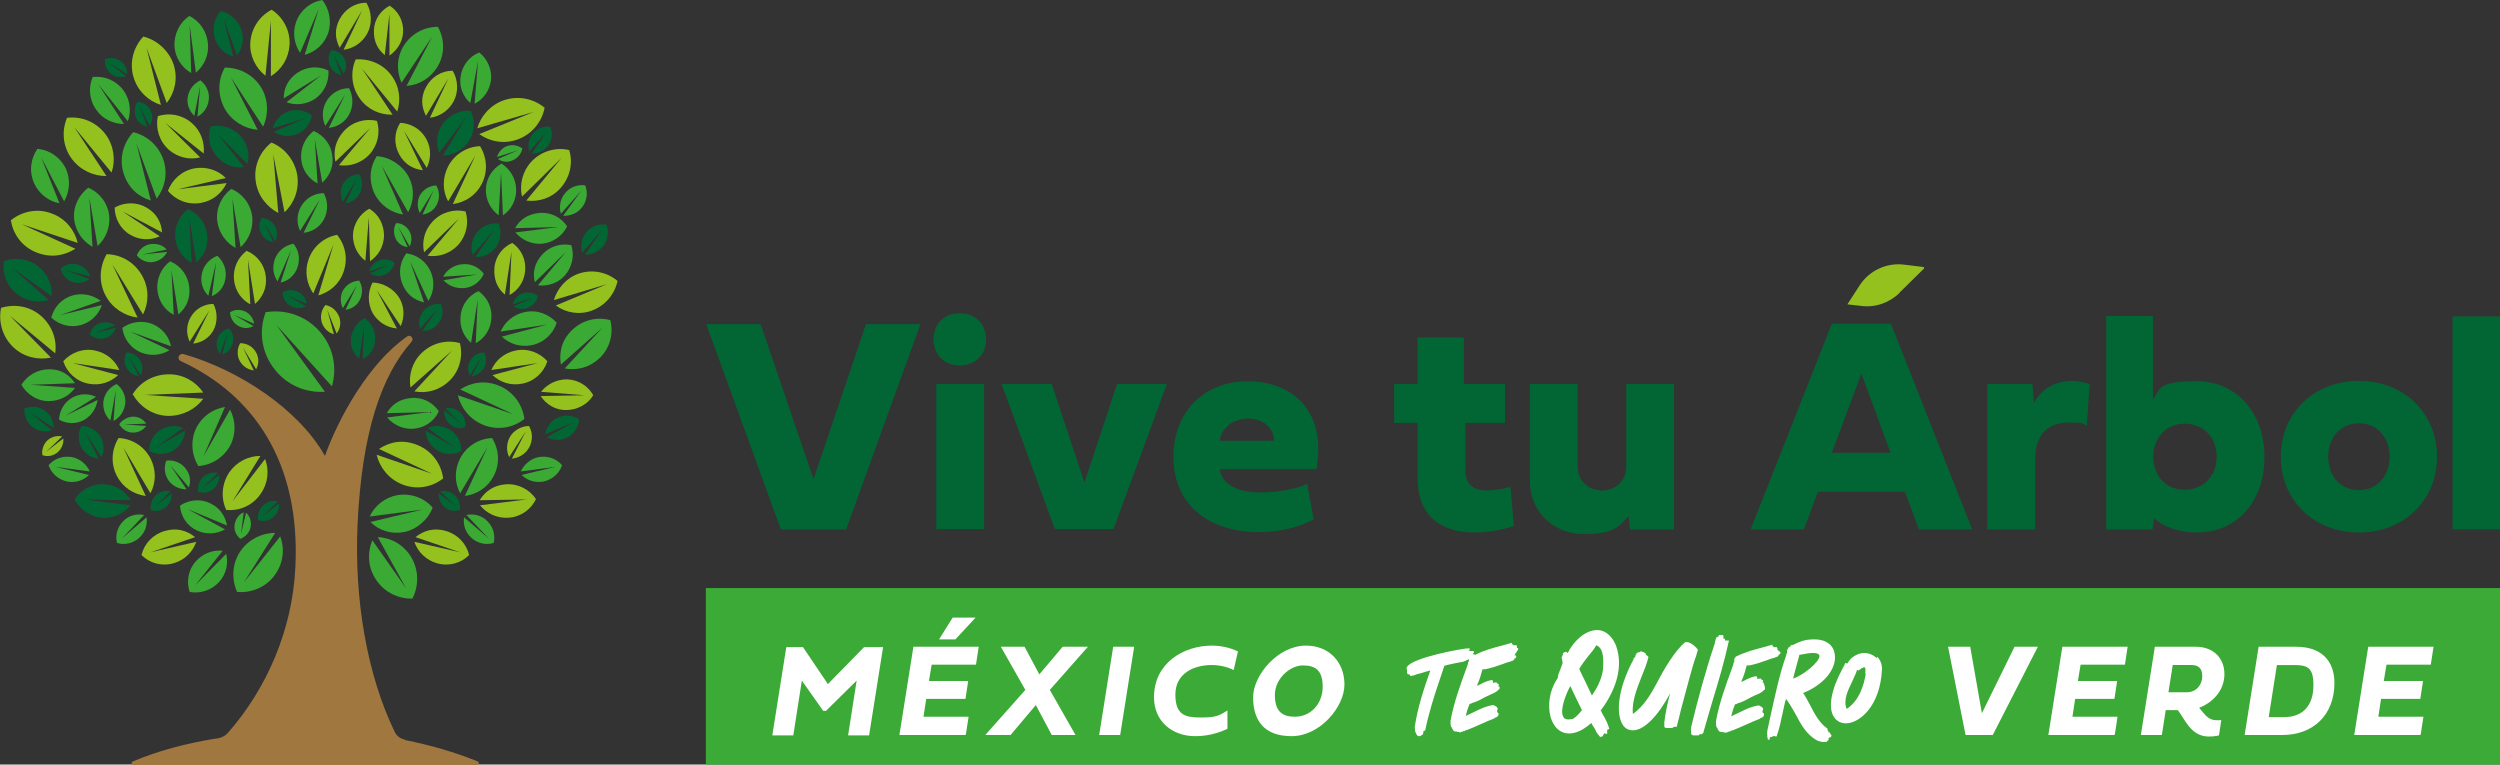 <?xml version="1.0" encoding="UTF-8"?>
<svg id="Capa_1" xmlns="http://www.w3.org/2000/svg" version="1.1" viewBox="0 0 643.2 196.7">
  <rect x="0" y="0" width="643.2" height="196.7" fill="#333333" stroke="none"/>
  <!-- Generator: Adobe Illustrator 29.0.1, SVG Export Plug-In . SVG Version: 2.1.0 Build 192)  -->
  <defs>
    <style>
      .st0 {
        fill: #3caa36;
      }

      .st1 {
        fill: #fff;
      }

      .st2 {
        fill: #a0773f;
      }

      .st3 {
        fill: #95c11f;
      }

      .st4 {
        fill: #026634;
      }

      .st5 {
        fill: #3aaa35;
      }
    </style>
  </defs>
  <g>
    <path class="st5" d="M150.6,47.7c-1.9-.3-4,.4-5.3,2.1-1.2,1.5-1.5,3.4-1,5.2l5.3-6-4.7,6.5c1.8.1,3.6-.6,4.8-2.1,1.3-1.6,1.6-3.8.9-5.6Z"/>
    <path class="st4" d="M56.8,2.9c-1.7,1.8-2.3,4.4-1.5,7,.7,2.3,2.5,4,4.7,4.6l-2.5-9.7,3.5,9.4c1.4-1.8,1.9-4.2,1.1-6.5-.8-2.5-2.9-4.3-5.2-4.8Z"/>
    <path class="st5" d="M48.7,4.1c-2.5,1.7-4,4.7-3.8,7.9.2,2.9,1.9,5.4,4.3,6.8l-.4-12.3,1.6,12.2c2.1-1.8,3.4-4.5,3.1-7.5-.3-3.2-2.2-5.9-5-7.2Z"/>
    <path class="st5" d="M123.3,13.5c-2.5,1-4.4,3.3-4.8,6.2-.4,2.6.6,5.1,2.5,6.8l2-10.9-.9,11.1c2.2-1.1,3.8-3.3,4.2-5.9s-.8-5.6-3-7.3Z"/>
    <path class="st5" d="M129,42.1c-2.4,1.4-4,3.9-4,6.8,0,2.7,1.3,5,3.3,6.5l.6-11.1.5,11.1c2.1-1.4,3.4-3.8,3.4-6.5,0-2.9-1.6-5.5-3.9-6.9Z"/>
    <path class="st5" d="M145.9,58.2c-1.6-2.3-4.2-3.7-7.2-3.4s-4.9,1.7-6.2,3.9l11.2-.3-11.1,1.4c1.6,1.9,4.1,3.1,6.8,2.9s5.4-2,6.5-4.5Z"/>
    <path class="st5" d="M112.9,105.8c-1.6-2.3-4.2-3.7-7.2-3.4s-4.9,1.7-6.2,3.9l11.2-.3-11.1,1.4c1.6,1.9,4.1,3.1,6.8,2.9,2.9-.2,5.4-2,6.5-4.5Z"/>
    <path class="st5" d="M147.1,63.1c-2.7-.6-5.6.2-7.6,2.4s-2.5,4.6-1.9,7.1l8-7.8-7.2,8.6c2.5.3,5.1-.5,6.9-2.5s2.6-5.1,1.7-7.7Z"/>
    <path class="st3" d="M131.8,62.5c-2.5,1.1-4.4,3.5-4.6,6.5s.8,5.2,2.7,6.8l1.7-11.1-.5,11.2c2.2-1.2,3.8-3.5,4-6.2.3-2.9-1-5.6-3.3-7.2Z"/>
    <path class="st5" d="M123.1,74.9c-2.5,1.1-4.4,3.5-4.6,6.5-.3,2.7.8,5.2,2.7,6.8l1.7-11.1-.5,11.2c2.2-1.2,3.8-3.5,4-6.2.3-2.9-1-5.6-3.3-7.2Z"/>
    <path class="st5" d="M104.6,65.1c-1.7,2.2-2.2,5.1-1.1,7.9s3.1,4.2,5.6,4.8l-3.6-10.6,4.7,10.2c1.4-2.1,1.7-4.8.7-7.3-1.1-2.7-3.5-4.5-6.2-4.9Z"/>
    <path class="st3" d="M95.9,72.6c-1.3,2.4-1.4,5.4,0,8,1.4,2.3,3.7,3.7,6.2,3.9l-5.2-9.9,6.2,9.3c1-2.3,1-5-.4-7.3s-4.2-3.9-6.9-3.9Z"/>
    <path class="st5" d="M31.5,84.4c.3,2.7,2.1,5.2,4.8,6.3,2.5,1,5.2.7,7.3-.6l-10.1-4.8,10.5,3.8c-.5-2.5-2.2-4.6-4.7-5.7-2.7-1.1-5.7-.6-7.9,1Z"/>
    <path class="st3" d="M100.4,1.4c-2.4,1.2-4.1,3.5-4.2,6.4s1,4.9,2.8,6.4l1.2-10.7v10.8c1.9-1.3,3.4-3.5,3.5-6,.2-2.8-1.2-5.4-3.4-6.8Z"/>
    <path class="st5" d="M89.7,22.7c-2.3,0-4.6,1.3-5.8,3.5-1.1,2-1.1,4.3-.2,6.2l5.1-8.1-4.2,8.6c2.1-.2,4.1-1.4,5.2-3.4,1.2-2.2,1.1-4.8,0-6.8Z"/>
    <path class="st5" d="M83.2,49.7c-2.3,0-4.6,1.3-5.8,3.5-1.1,2-1.1,4.3-.2,6.2l5.1-8.1-4.2,8.6c2.1-.2,4.1-1.4,5.2-3.4,1.2-2.2,1.1-4.8,0-6.8Z"/>
    <path class="st3" d="M54.8,78.2c-2.3,0-4.6,1.3-5.8,3.5-1.1,2-1.1,4.3-.2,6.2l5.1-8.1-4.2,8.6c2.1-.2,4.1-1.4,5.2-3.4s1.1-4.8,0-6.8Z"/>
    <path class="st3" d="M69.9,2.5c-3.1,1.6-5.3,4.8-5.5,8.5-.2,3.4,1.4,6.5,3.9,8.5l1.4-14.2v14.3c2.8-1.7,4.6-4.7,4.8-8.1.2-3.7-1.7-7.1-4.6-9Z"/>
    <path class="st5" d="M112.7,6.9c-3.5,0-6.9,1.7-8.9,5-1.8,3-1.8,6.4-.5,9.4l7.9-11.9-6.6,12.7c3.2-.2,6.2-2,8-5,1.9-3.2,1.8-7.1.1-10.1Z"/>
    <path class="st3" d="M91.5,15.3c-1.4,3.2-1.1,7.1,1.1,10.1,2,2.8,5.2,4.2,8.4,4.1l-7.9-11.9,9.1,11.1c1-3,.6-6.5-1.5-9.3-2.2-3-5.8-4.4-9.3-4.1Z"/>
    <path class="st5" d="M157.1,82.4c-3.4-1-7.2-.1-9.9,2.5s-3.4,5.7-2.9,8.9l10.7-9.5-9.7,10.5c3.2.6,6.5-.3,9-2.7,2.7-2.6,3.6-6.4,2.7-9.8Z"/>
    <path class="st3" d="M118.4,88.3c-3.4-1-7.2-.1-9.9,2.5-2.5,2.4-3.4,5.7-2.9,8.9l10.7-9.5-9.7,10.5c3.2.6,6.5-.3,9-2.7,2.7-2.6,3.6-6.4,2.7-9.8Z"/>
    <path class="st3" d="M158.9,72.3c-2.7-2.3-6.5-3.1-10-1.9-3.2,1.1-5.5,3.8-6.4,6.8l13.7-4.1-13.2,5.5c2.6,1.9,6.1,2.5,9.3,1.3,3.5-1.3,5.9-4.3,6.6-7.7Z"/>
    <path class="st3" d="M146.4,38.6c-3.4-.8-7.2.3-9.7,3-2.3,2.5-3.1,5.9-2.4,9l10.2-10-9.1,11c3.2.4,6.5-.6,8.8-3.2,2.5-2.8,3.3-6.6,2.2-9.9Z"/>
    <path class="st3" d="M123.6,37.6c-3.4.1-6.6,2-8.3,5.2-1.5,2.9-1.5,6.3,0,9l7-11.8-5.8,12.5c3.1-.4,5.9-2.2,7.4-5.1,1.7-3.2,1.4-6.9-.4-9.8Z"/>
    <path class="st5" d="M126.7,112.7c-3.4.1-6.6,2-8.3,5.2-1.5,2.9-1.5,6.3,0,9l7-11.8-5.8,12.5c3.1-.4,5.9-2.2,7.4-5.1,1.7-3.2,1.4-6.9-.4-9.8Z"/>
    <path class="st5" d="M97,40.1c-1.9,2.8-2.2,6.5-.6,9.8,1.5,3,4.3,4.8,7.3,5.3l-5.5-12.6,6.8,12c1.5-2.7,1.7-6.1.2-9s-4.8-5.2-8.1-5.4Z"/>
    <path class="st3" d="M140.2,27.8c-2.8-2.4-6.8-3.3-10.6-2-3.4,1.2-5.9,4-6.8,7.2l14.5-4.2-14,5.7c2.8,2,6.4,2.6,9.8,1.4,3.7-1.3,6.3-4.5,7-8.1Z"/>
    <path class="st5" d="M134.9,107.7c-.5-3.7-2.9-7-6.6-8.5-3.4-1.4-7-.9-9.9,1l13.7,6.4-14.3-4.9c.8,3.3,3.1,6.2,6.5,7.6,3.7,1.5,7.7.8,10.6-1.5Z"/>
    <path class="st5" d="M106.1,154c1.7-3.3,1.7-7.4-.4-10.8-1.9-3.1-5.2-4.9-8.5-5l7.3,13.2-8.7-12.4c-1.3,3.1-1.2,6.8.8,9.9,2.1,3.4,5.8,5.2,9.5,5.1Z"/>
    <path class="st5" d="M61,152.3c3.7.3,7.5-1.2,9.8-4.5,2.1-3,2.5-6.6,1.3-9.8l-9.4,11.9,8.1-12.8c-3.4,0-6.7,1.6-8.8,4.5-2.3,3.2-2.5,7.3-1,10.7Z"/>
    <path class="st3" d="M114,123c-.5-3.7-2.9-7-6.6-8.5s-7-.9-9.9,1l13.7,6.4-14.3-4.9c.8,3.3,3.1,6.2,6.5,7.6,3.7,1.5,7.7.8,10.6-1.5Z"/>
    <path class="st5" d="M51,119.9c3.4-.2,6.6-2.2,8.3-5.4,1.5-3,1.3-6.4-.1-9.1l-6.9,12.1,5.6-12.8c-3.1.5-5.9,2.4-7.4,5.4s-1.3,7,.6,9.9Z"/>
    <path class="st3" d="M69.8,36.7c-2.9,2.3-4.6,6-4,10,.5,3.6,2.8,6.5,5.8,8.1l-1.3-15.1,2.9,14.9c2.5-2.3,3.8-5.8,3.3-9.4-.6-3.9-3.2-7.1-6.6-8.5Z"/>
    <path class="st3" d="M27.5,65.3c-1.9,3.2-2.2,7.3-.3,10.8,1.7,3.2,4.9,5.2,8.2,5.6l-6.5-13.7,7.9,12.9c1.5-3,1.6-6.7-.2-9.9-1.9-3.5-5.4-5.5-9.1-5.6Z"/>
    <path class="st3" d="M34.2,101.5c1.8,3.2,5.3,5.5,9.2,5.5,3.6,0,6.9-1.7,8.9-4.4l-15.1-1,15.1-.6c-1.9-2.8-5.1-4.7-8.8-4.7-4,0-7.5,2-9.4,5.2Z"/>
    <path class="st3" d="M36.8,9.5c-2.5,2.7-3.6,6.7-2.4,10.5,1.1,3.5,3.8,6,7,7l-3.7-14.7,5.2,14.2c2.1-2.7,2.9-6.3,1.8-9.8s-4.3-6.5-7.9-7.3Z"/>
    <path class="st5" d="M34.2,34.1c-2.5,2.7-3.6,6.7-2.4,10.5s3.8,6,7,7l-3.7-14.7,5.2,14.2c2.1-2.7,2.9-6.3,1.8-9.8-1.2-3.8-4.3-6.5-7.9-7.3Z"/>
    <path class="st3" d="M.3,79.1c-.8,3.6.3,7.6,3.2,10.3,2.7,2.5,6.3,3.3,9.6,2.6l-10.6-10.8,11.7,9.7c.5-3.4-.7-6.9-3.4-9.4-2.9-2.7-6.9-3.4-10.5-2.3Z"/>
    <path class="st3" d="M2.8,56.6c.5,3.7,3,7,6.7,8.4s7,.8,9.9-1l-13.8-6.3,14.4,4.8c-.8-3.3-3.1-6.2-6.5-7.5-3.7-1.5-7.7-.7-10.6,1.6Z"/>
    <path class="st5" d="M57.9,17.3c-1.9,3.2-2,7.3,0,10.8,1.8,3.1,5,5,8.4,5.3l-6.9-13.5,8.3,12.7c1.4-3.1,1.4-6.8-.4-9.9-2-3.4-5.6-5.3-9.3-5.3Z"/>
    <path class="st3" d="M17.3,30.2c-1.5,3.4-1.2,7.5,1.2,10.7,2.2,2.9,5.5,4.4,8.9,4.4l-8.3-12.6,9.6,11.7c1.1-3.2.6-6.9-1.5-9.8-2.4-3.2-6.1-4.7-9.8-4.3Z"/>
    <path class="st5" d="M82.9,0c-3,.5-5.6,2.6-6.7,5.6-1,2.8-.5,5.7,1,8l4.8-11.3-3.6,11.8c2.7-.7,5-2.7,6-5.5s.4-6.3-1.5-8.6Z"/>
    <path class="st3" d="M94.2.7c-2.8,0-5.4,1.6-6.8,4.2s-1.2,5.1,0,7.4l5.8-9.7-4.8,10.2c2.5-.3,4.8-1.8,6.1-4.2s1.2-5.6-.3-8Z"/>
    <path class="st5" d="M84.4,18.1c-2.5-1.2-5.6-1-8,.7s-3.4,4-3.4,6.5l9.6-5.9-8.9,6.9c2.4.9,5.1.6,7.4-.9,2.4-1.7,3.6-4.5,3.4-7.2Z"/>
    <path class="st5" d="M23.9,19.7c-1.2,2.7-1,6,.9,8.6,1.7,2.4,4.4,3.6,7.1,3.6l-6.6-10.2,7.6,9.5c.9-2.6.6-5.5-1.1-7.9-1.9-2.6-4.9-3.8-7.8-3.5Z"/>
    <path class="st3" d="M95,53.7c-2.4,1.3-4.1,3.9-4.2,6.8,0,2.7,1.2,5.1,3.2,6.6l.9-11.2.3,11.3c2.1-1.4,3.5-3.7,3.6-6.5,0-3-1.4-5.6-3.8-7Z"/>
    <path class="st4" d="M54.2,32.6c-.9,2.6-.3,5.6,1.7,7.8s4.4,2.9,6.9,2.6l-7.1-8.8,8,8c.6-2.5,0-5.2-1.8-7.2-2-2.2-4.9-3-7.6-2.5Z"/>
    <path class="st3" d="M152.7,101.8c-1.3-2.4-3.8-4.1-6.8-4.2-2.7,0-5.1,1.2-6.7,3.2l11.2.9-11.3.2c1.4,2.1,3.7,3.6,6.5,3.6s5.6-1.4,7-3.8Z"/>
    <path class="st3" d="M140.8,92.9c-2-2.2-5.1-3.4-8.2-2.7-2.9.6-5.1,2.5-6.2,5l12-1.8-11.7,3.1c2,1.9,4.8,2.8,7.7,2.2,3.1-.6,5.5-2.9,6.4-5.7Z"/>
    <path class="st5" d="M143.2,83c-2-2.2-5.1-3.4-8.2-2.7-2.9.6-5.1,2.5-6.2,5l12-1.8-11.7,3.1c2,1.9,4.8,2.8,7.7,2.2,3.1-.6,5.5-2.9,6.4-5.7Z"/>
    <path class="st3" d="M120.7,142.8c-.7-2.9-2.9-5.3-6-6.2s-5.7-.1-7.8,1.6l11.5,3.9-11.8-2.7c.9,2.6,3,4.7,5.8,5.5,3.1.9,6.2,0,8.3-2.1Z"/>
    <path class="st5" d="M111.4,130.7c-2.2-2.6-5.7-3.9-9.2-3.3-3.2.6-5.8,2.7-7.1,5.5l13.6-1.8-13.4,3.2c2.2,2.2,5.4,3.2,8.6,2.6s6.3-3.2,7.4-6.3Z"/>
    <path class="st3" d="M58.3,131.2c3.4.3,6.8-1.2,8.8-4.2,1.9-2.7,2.2-6.1,1.1-8.9l-8.4,10.9,7.2-11.7c-3.1,0-6.1,1.5-8,4.2-2,3-2.2,6.7-.8,9.7Z"/>
    <path class="st3" d="M137.9,128.4c-1.7-2.5-4.6-4-7.7-3.8s-5.4,1.8-6.8,4.1l12.1-.2-12,1.5c1.7,2.1,4.4,3.4,7.3,3.2,3.2-.2,5.8-2.1,7.1-4.8Z"/>
    <path class="st3" d="M116.4,18.2c-2.8,0-5.4,1.6-6.8,4.2s-1.2,5.1,0,7.4l5.8-9.7-4.8,10.2c2.5-.3,4.8-1.8,6.1-4.2s1.2-5.6-.3-8Z"/>
    <path class="st4" d="M121,28.5c-2.8-.2-5.5,1.1-7.2,3.5-1.5,2.2-1.7,5-.8,7.3l6.8-9-5.8,9.7c2.5,0,5-1.3,6.5-3.5,1.7-2.5,1.8-5.5.6-8Z"/>
    <path class="st3" d="M119.8,54.4c-3-.7-6.3.2-8.5,2.6-2.1,2.2-2.8,5.2-2.2,7.9l9-8.7-8.1,9.6c2.8.4,5.7-.5,7.8-2.7,2.2-2.4,2.9-5.7,2-8.6Z"/>
    <path class="st3" d="M97,31.1c-3-.7-6.3.2-8.5,2.6s-2.8,5.2-2.2,7.9l9-8.7-8.1,9.6c2.8.4,5.7-.5,7.8-2.7,2.2-2.4,2.9-5.7,2-8.6Z"/>
    <path class="st3" d="M86.8,60.4c-3.3.6-6.2,2.9-7.4,6.3-1.1,3.1-.5,6.3,1.2,8.8l5.2-12.6-3.9,13.1c2.9-.8,5.5-3,6.5-6.1,1.2-3.4.4-7-1.7-9.5Z"/>
    <path class="st3" d="M102.9,31.7c-1.5,2.4-1.6,5.4-.2,8s3.6,3.8,6.1,4.1l-4.9-10.2,5.9,9.6c1.1-2.3,1.2-5-.1-7.4-1.4-2.6-4-4.1-6.8-4.2Z"/>
    <path class="st5" d="M80.7,33.7c-2.2,1.7-3.5,4.4-3.2,7.4.3,2.7,1.9,4.9,4.2,6.1l-.7-11.3,1.9,11.1c1.9-1.7,3-4.2,2.6-6.9-.3-2.9-2.2-5.3-4.8-6.4Z"/>
    <path class="st5" d="M59.5,48.6c-2.5,1.9-4,5-3.6,8.3.4,3,2.2,5.5,4.7,6.9l-.8-12.7,2.1,12.5c2.1-1.9,3.3-4.8,3-7.8-.4-3.3-2.5-6-5.4-7.2Z"/>
    <path class="st5" d="M22.7,48.3c-2.5,1.9-4,5-3.6,8.3.4,3,2.2,5.5,4.7,6.9l-.8-12.7,2.1,12.5c2.1-1.9,3.3-4.8,3-7.8-.4-3.3-2.5-6-5.4-7.2Z"/>
    <path class="st3" d="M40.6,29.9c-.6,3.1.3,6.3,2.8,8.6,2.3,2,5.3,2.7,8.1,2l-9-8.9,9.9,7.9c.3-2.8-.7-5.8-3-7.8-2.5-2.2-5.9-2.8-8.8-1.8Z"/>
    <path class="st5" d="M9.7,38.2c-1.8,2.5-2.3,5.9-.9,9,1.3,2.8,3.8,4.6,6.5,5.1l-4.7-11.8,5.9,11.3c1.4-2.4,1.7-5.5.5-8.3-1.4-3-4.2-4.9-7.3-5.2Z"/>
    <path class="st4" d="M1,67.2c-.5,3.1.7,6.3,3.3,8.4,2.4,1.9,5.4,2.4,8.2,1.6l-9.5-8.4,10.3,7.4c.2-2.8-1-5.7-3.4-7.6-2.6-2.1-6-2.5-8.9-1.4Z"/>
    <path class="st3" d="M43.2,49.1c2,2.4,5.2,3.7,8.5,3.1,3-.5,5.4-2.5,6.6-5.1l-12.6,1.6,12.4-2.9c-2-2-4.9-3-8-2.5-3.3.6-5.8,2.9-6.9,5.8Z"/>
    <path class="st4" d="M141.6,32.7c.6,1.6.5,3.4-.7,4.9-1,1.3-2.6,2-4.1,1.9l3.9-5.7-4.5,5.2c-.5-1.5-.2-3.2.8-4.5,1.1-1.4,2.9-2.1,4.5-1.9Z"/>
    <path class="st4" d="M113.5,78.3c.6,1.6.5,3.4-.7,4.9s-2.6,2-4.1,1.9l3.9-5.7-4.5,5.2c-.5-1.5-.2-3.2.8-4.5,1.1-1.4,2.9-2.1,4.5-1.9Z"/>
    <path class="st5" d="M112.2,47.7c.9,1.4,1,3.3.2,4.9s-2.2,2.4-3.7,2.6l2.9-6.3-3.6,5.9c-.7-1.4-.7-3.1,0-4.5.9-1.6,2.5-2.5,4.2-2.6Z"/>
    <path class="st5" d="M92.4,72.2c.9,1.4,1,3.3.2,4.9s-2.2,2.4-3.7,2.6l2.9-6.3-3.6,5.9c-.7-1.4-.7-3.1,0-4.5.9-1.6,2.5-2.5,4.2-2.6Z"/>
    <path class="st4" d="M92.4,44.8c.9,1.4,1,3.3.2,4.9-.8,1.5-2.2,2.4-3.7,2.6l2.9-6.3-3.6,5.9c-.7-1.4-.7-3.1,0-4.5.9-1.6,2.5-2.5,4.2-2.6Z"/>
    <path class="st5" d="M51.6,20.7c1.5,1.2,2.4,3.1,2.1,5.1s-1.4,3.4-2.9,4.2l.7-7.8-1.5,7.6c-1.3-1.2-2-3-1.7-4.8.3-2,1.6-3.6,3.4-4.4Z"/>
    <path class="st5" d="M134.4,38.1c-.2,1.4-1.2,2.6-2.6,3.2s-2.7.3-3.7-.4l5.3-2.3-5.5,1.8c.3-1.2,1.2-2.3,2.5-2.8s2.9-.2,4,.6Z"/>
    <path class="st4" d="M101.5,67.5c-.2,1.4-1.2,2.6-2.6,3.2s-2.7.3-3.7-.4l5.3-2.3-5.5,1.8c.3-1.2,1.2-2.3,2.5-2.8s2.9-.2,4,.6Z"/>
    <path class="st4" d="M85.4,12.9c1.4.2,2.7,1,3.3,2.4s.4,2.7-.3,3.7l-2.6-5.1,2,5.4c-1.3-.3-2.4-1.1-2.9-2.4-.6-1.4-.4-2.9.4-4Z"/>
    <path class="st4" d="M35.5,26.2c1.4.2,2.7,1,3.3,2.4.6,1.3.4,2.7-.3,3.7l-2.6-5.1,2,5.4c-1.3-.3-2.4-1.1-2.9-2.4s-.4-2.9.4-4Z"/>
    <path class="st4" d="M26.9,15.3c1.3-.6,2.8-.5,4.1.4s1.7,2.1,1.7,3.4l-4.8-3.1,4.5,3.6c-1.2.4-2.6.3-3.7-.5-1.2-.9-1.8-2.3-1.7-3.7Z"/>
    <path class="st5" d="M102,57.4c1.4,0,2.7.9,3.4,2.2.6,1.2.6,2.6,0,3.8l-2.9-5,2.4,5.2c-1.3-.2-2.5-.9-3.1-2.2s-.6-2.9.2-4.1Z"/>
    <path class="st4" d="M67.4,56.1c1.4,0,2.7.9,3.4,2.2.6,1.2.6,2.6,0,3.8l-2.9-5,2.4,5.2c-1.3-.2-2.5-.9-3.1-2.2-.7-1.3-.6-2.9.2-4.1Z"/>
    <path class="st4" d="M23.1,86.1c.3-1.4,1.3-2.6,2.8-3,1.3-.4,2.7-.1,3.7.6l-5.4,2,5.6-1.4c-.4,1.2-1.3,2.3-2.7,2.7s-2.9,0-4-.9Z"/>
    <path class="st4" d="M6.3,105.1c1.7-.7,3.7-.6,5.3.6,1.5,1.1,2.2,2.8,2.2,4.4l-6.3-4.2,5.8,4.8c-1.6.5-3.4.3-4.9-.8-1.6-1.2-2.3-3.1-2.1-4.9Z"/>
    <path class="st4" d="M72.6,75.3c1.2-.8,2.7-.9,4.1-.2s2,1.8,2.2,3.1l-5.2-2.3,5,2.9c-1.1.6-2.5.7-3.8,0-1.3-.7-2.1-2-2.2-3.4Z"/>
    <path class="st4" d="M58.9,84.5c1,1,1.4,2.5.9,4s-1.4,2.3-2.6,2.7l1.4-5.6-2,5.4c-.8-1-1.1-2.4-.7-3.7s1.6-2.5,3-2.8Z"/>
    <path class="st5" d="M59.1,80.4c1.2-.8,2.7-.9,4.1-.2,1.2.6,2,1.8,2.2,3.1l-5.2-2.3,5,2.9c-1.1.6-2.5.7-3.8,0-1.3-.7-2.1-2-2.2-3.4Z"/>
    <path class="st4" d="M138.4,76c-.2,1.4-1.2,2.6-2.6,3.2-1.3.5-2.7.3-3.7-.4l5.3-2.3-5.5,1.8c.3-1.2,1.2-2.3,2.5-2.8s2.9-.2,4,.6Z"/>
    <path class="st4" d="M124.5,90.6c.7,1.2.8,2.8,0,4.1-.7,1.2-1.9,1.9-3.1,2.1l2.6-5.1-3.1,4.9c-.6-1.2-.6-2.6.1-3.8.7-1.3,2.1-2.1,3.5-2.1Z"/>
    <path class="st4" d="M119.7,109.9c-1.3.5-2.9.2-4-.8-1-.9-1.5-2.2-1.4-3.5l4.5,3.5-4.2-4c1.2-.3,2.6,0,3.7.9,1.1,1,1.6,2.5,1.4,3.8Z"/>
    <path class="st4" d="M118.3,131.2c-1.3.5-2.9.2-4-.8-1-.9-1.5-2.2-1.4-3.5l4.5,3.5-4.2-4c1.2-.3,2.6,0,3.7.9s1.6,2.5,1.4,3.8Z"/>
    <path class="st3" d="M83.8,78.5c1.6.3,2.9,1.5,3.5,3.1.5,1.5.2,3.1-.7,4.2l-2.4-6.1,1.7,6.3c-1.4-.4-2.6-1.5-3.1-3-.5-1.6-.1-3.4,1-4.6Z"/>
    <path class="st3" d="M61.9,88.3c1.6,0,3.2.9,4,2.4s.7,3,0,4.3l-3.4-5.6,2.8,5.9c-1.5-.2-2.8-1-3.6-2.4s-.7-3.3.1-4.6Z"/>
    <path class="st5" d="M35.2,65.7c.6-1.5,1.9-2.7,3.6-2.9s3.1.3,4.1,1.4l-6.4,1.3,6.5-.7c-.6,1.3-1.9,2.3-3.5,2.6s-3.3-.4-4.3-1.7Z"/>
    <path class="st4" d="M15.6,69.1c1.2-1.1,2.9-1.5,4.5-1s2.6,1.6,3.1,3l-6.4-1.6,6.2,2.3c-1.2.9-2.7,1.2-4.2.8-1.6-.5-2.8-1.8-3.2-3.4Z"/>
    <path class="st5" d="M127,139.7c-2,.6-4.2.1-5.8-1.4-1.5-1.4-2.1-3.4-1.8-5.2l6.4,5.5-5.8-6.1c1.9-.4,3.9.1,5.3,1.5,1.6,1.5,2.2,3.7,1.7,5.7Z"/>
    <path class="st4" d="M156,57.7c.7,1.8.5,3.9-.8,5.6-1.2,1.5-3,2.3-4.7,2.2l4.5-6.5-5.2,6c-.5-1.7-.2-3.6.9-5.1,1.3-1.6,3.3-2.4,5.2-2.1Z"/>
    <path class="st3" d="M136.1,109.6c1,1.7,1,3.8,0,5.6-1,1.7-2.6,2.6-4.4,2.8l3.6-7.1-4.3,6.7c-.8-1.6-.7-3.6.2-5.2s2.9-2.8,4.9-2.8Z"/>
    <path class="st4" d="M128.3,57.5c.8,2,.6,4.4-.8,6.2-1.3,1.7-3.3,2.5-5.2,2.4l5-7.2-5.7,6.7c-.6-1.9-.3-4,1-5.7,1.4-1.8,3.6-2.6,5.8-2.4Z"/>
    <path class="st4" d="M80.2,29.8c-.4,2.1-1.8,4-4,4.8-2,.7-4.1.4-5.7-.7l8.1-3.5-8.4,2.6c.5-1.9,1.9-3.5,3.9-4.3,2.2-.8,4.5-.3,6.1,1Z"/>
    <path class="st4" d="M93.9,81.9c1.8,1.3,2.8,3.4,2.6,5.7s-1.4,3.9-3.2,4.8l.4-8.8-1.3,8.7c-1.5-1.3-2.4-3.3-2.1-5.4s1.7-4.2,3.6-5.1Z"/>
    <path class="st5" d="M124.5,70.4c-.9,2-2.7,3.5-5,3.7s-4.1-.6-5.4-2l8.7-1.5-8.8.6c.9-1.7,2.7-3,4.8-3.2,2.3-.3,4.4.7,5.7,2.5Z"/>
    <path class="st5" d="M75.5,62.7c1.4,1.7,1.8,4,1,6.2-.7,2-2.4,3.4-4.3,3.8l2.7-8.4-3.5,8.1c-1.1-1.6-1.4-3.7-.7-5.7.8-2.2,2.7-3.6,4.8-4Z"/>
    <path class="st5" d="M55.9,65.8c1.6,1.4,2.5,3.6,2.1,5.9s-1.7,3.7-3.5,4.5l1.1-8.7-2,8.6c-1.4-1.4-2.1-3.4-1.7-5.5.4-2.3,2-4,4-4.8Z"/>
    <path class="st5" d="M42.9,118.5c1.8-.2,3.7.5,4.9,2.1s1.3,3.2.8,4.8l-4.8-5.7,4.2,6.2c-1.7,0-3.4-.7-4.5-2.1-1.2-1.6-1.4-3.6-.7-5.3Z"/>
    <path class="st5" d="M13.2,81.7c.7-2.7,2.7-4.9,5.5-5.7,2.6-.7,5.2-.1,7.2,1.4l-10.5,3.7,10.8-2.6c-.8,2.4-2.7,4.3-5.3,5.1-2.8.8-5.7,0-7.7-1.9Z"/>
    <path class="st4" d="M118.6,116.1c-1.9,1-4.3,1-6.2-.3s-2.8-3-2.9-5l7.6,4.4-7.1-5.1c1.8-.8,4-.6,5.8.5,1.9,1.2,3,3.4,2.9,5.5Z"/>
    <path class="st3" d="M63.6,64.6c2.6,1.1,4.5,3.6,4.8,6.6.3,2.8-.8,5.3-2.8,7l-1.8-11.4.6,11.5c-2.3-1.2-3.9-3.5-4.2-6.3-.3-3,1-5.8,3.3-7.5Z"/>
    <path class="st5" d="M43.9,67.3c2.6,1.1,4.5,3.6,4.8,6.6s-.8,5.3-2.8,7l-1.8-11.4.6,11.5c-2.3-1.2-3.9-3.5-4.2-6.3-.3-3,1-5.8,3.3-7.5Z"/>
    <path class="st4" d="M48.5,53.9c2.6,1.1,4.5,3.6,4.8,6.6s-.8,5.3-2.8,7l-1.8-11.4.6,11.5c-2.3-1.2-3.9-3.5-4.2-6.3-.3-3,1-5.8,3.3-7.5Z"/>
    <path class="st3" d="M29.5,53.4c2.5-1.4,5.6-1.5,8.2,0s3.8,3.8,4,6.4l-10.2-5.4,9.6,6.4c-2.4,1.1-5.2,1-7.6-.4-2.6-1.5-4-4.3-4-7.1Z"/>
    <path class="st5" d="M5.5,99c1.5-2.4,4.1-4,7.2-4s5.2,1.5,6.6,3.6l-11.5.4,11.5.8c-1.5,2.1-4,3.4-6.8,3.4-3,0-5.6-1.8-7-4.2Z"/>
    <path class="st4" d="M149,107.9c-.1,1.9-1.3,3.8-3.1,4.7-1.7.8-3.6.7-5.2-.1l6.9-3.9-7.3,3.1c.3-1.8,1.4-3.4,3.1-4.2,1.9-.9,4-.7,5.6.4Z"/>
    <path class="st5" d="M144.6,119.7c-.7,2.1-2.5,3.7-4.8,4.2-2.1.4-4.2-.3-5.6-1.7l8.7-2.1-8.9,1.2c.8-1.8,2.5-3.3,4.6-3.7,2.3-.4,4.6.4,6,2.1Z"/>
    <path class="st3" d="M30.4,112.7c3.4.1,6.6,2,8.3,5.2,1.5,2.9,1.5,6.3,0,9l-7-11.8,5.8,12.5c-3.1-.4-5.9-2.2-7.4-5.1-1.7-3.2-1.4-6.9.4-9.8Z"/>
    <path class="st5" d="M48.8,152.3c-.9-2.6-.4-5.7,1.6-7.9,1.8-2,4.4-3,6.9-2.7l-7.1,8.9,8-8.1c.6,2.5,0,5.2-1.8,7.2-2,2.2-4.9,3.1-7.6,2.6Z"/>
    <path class="st3" d="M16.3,92.9c2-2.2,5.1-3.4,8.2-2.7,2.9.6,5.1,2.5,6.2,5l-12-1.8,11.7,3.1c-2,1.9-4.8,2.8-7.7,2.2-3.1-.6-5.5-2.9-6.4-5.7Z"/>
    <path class="st3" d="M36.4,142.8c.7-2.9,2.9-5.3,6-6.2s5.7-.1,7.8,1.6l-11.5,3.9,11.8-2.7c-.9,2.6-3,4.7-5.8,5.5-3.1.9-6.2,0-8.3-2.1Z"/>
    <path class="st5" d="M46.3,130.1c2.2-1.5,5.2-1.9,7.8-.6,2.4,1.1,3.9,3.3,4.3,5.7l-10.1-4.2,9.6,5.2c-2.1,1.2-4.8,1.4-7.2.3-2.6-1.2-4.2-3.7-4.4-6.4Z"/>
    <path class="st4" d="M19.2,128.4c1.7-2.5,4.6-4,7.7-3.8,2.9.2,5.4,1.8,6.8,4.1l-12.1-.2,12,1.5c-1.7,2.1-4.4,3.4-7.3,3.2s-5.8-2.1-7.1-4.8Z"/>
    <path class="st4" d="M32.6,90.6c-.7,1.2-.8,2.8,0,4.1.7,1.2,1.9,1.9,3.1,2.1l-2.6-5.1,3.1,4.9c.6-1.2.6-2.6-.1-3.8-.7-1.3-2.1-2.1-3.5-2.1Z"/>
    <path class="st5" d="M61.9,138.6c1.3-.5,2.4-1.7,2.6-3.1s-.2-2.7-1.2-3.6l-1.3,5.6.7-5.7c-1.2.5-2,1.6-2.3,3-.3,1.5.3,2.9,1.4,3.8Z"/>
    <path class="st5" d="M30.7,109.2c.7,1.2,2,2.1,3.5,2.1,1.4,0,2.6-.6,3.4-1.7l-5.7-.4,5.7-.2c-.7-1.1-1.9-1.8-3.3-1.8s-2.8.8-3.6,1.9Z"/>
    <path class="st3" d="M10.9,117.1c1.3.5,2.9.2,4-.8,1-.9,1.5-2.2,1.4-3.5l-4.5,3.5,4.2-4c-1.2-.3-2.6,0-3.7.9-1.1,1-1.6,2.5-1.4,3.8Z"/>
    <path class="st4" d="M38.8,131.2c1.3.5,2.9.2,4-.8,1-.9,1.5-2.2,1.4-3.5l-4.5,3.5,4.2-4c-1.2-.3-2.6,0-3.7.9-1.1,1-1.6,2.5-1.4,3.8Z"/>
    <path class="st4" d="M51,126.5c1.3.5,2.9.2,4-.8,1-.9,1.5-2.2,1.4-3.5l-4.5,3.5,4.2-4c-1.2-.3-2.6,0-3.7.9s-1.6,2.5-1.4,3.8Z"/>
    <path class="st4" d="M66.4,133.8c1.3.5,2.9.2,4-.8s1.5-2.2,1.4-3.5l-4.5,3.5,4.2-4c-1.2-.3-2.6,0-3.7.9-1.1,1-1.6,2.5-1.4,3.8Z"/>
    <path class="st5" d="M30.1,139.7c2,.6,4.2.1,5.8-1.4,1.5-1.4,2.1-3.4,1.8-5.2l-6.4,5.5,5.8-6.1c-1.9-.4-3.9.1-5.3,1.5-1.6,1.5-2.2,3.7-1.7,5.7Z"/>
    <path class="st4" d="M21,109.6c-1,1.7-1,3.8,0,5.6s2.6,2.6,4.4,2.8l-3.6-7.1,4.3,6.7c.8-1.6.7-3.6-.2-5.2s-2.9-2.8-4.9-2.8Z"/>
    <path class="st4" d="M38.5,116.1c1.9,1,4.3,1,6.2-.3,1.8-1.1,2.8-3,2.9-5l-7.6,4.4,7.1-5.1c-1.8-.8-4-.6-5.8.5-1.9,1.2-3,3.4-2.9,5.5Z"/>
    <path class="st5" d="M15.1,107.9c2,1.2,4.5,1.3,6.6.1,1.9-1.1,3.1-3,3.4-5.1l-8.3,4.1,7.9-4.9c-1.9-.9-4.1-.9-6.1.2-2.1,1.2-3.3,3.4-3.4,5.6Z"/>
    <path class="st5" d="M30,98.8c-1.8.8-3.1,2.4-3.4,4.5-.2,1.9.5,3.7,1.8,4.9l1.4-7.8-.6,7.9c1.6-.8,2.7-2.4,3-4.3s-.6-4-2.2-5.2Z"/>
    <path class="st5" d="M12.5,119.7c.7,2.1,2.5,3.7,4.8,4.2,2.1.4,4.2-.3,5.6-1.7l-8.7-2.1,8.9,1.2c-.8-1.8-2.5-3.3-4.6-3.7-2.3-.4-4.6.4-6,2.1Z"/>
    <path class="st2" d="M104.2,190.3c-1.1-.2-2.1-.9-2.6-1.9-7.2-14.8-10.5-34.3-9.6-53.6,1.1-23.5,6.1-38.1,13.9-46.9.7-.8-.3-2-1.2-1.3-9.8,6.8-17.6,20.9-21.1,30.7-6.7-11.9-22-22.1-36.4-26.2-1.2-.3-1.8,1.3-.7,1.8,18.7,8.6,30.8,26,29.5,52.9-.7,16-7.3,31.4-17.5,42.9-.6.6-1.3,1-2.2,1.2s-.9.1-1.3.2c-7.1,1.2-14.2,3-20.8,5.8-.5.2-.4.9.2.9,27.4,0,77,0,88.3,0,.5,0,.7-.7.2-.9-5.9-2.4-12.2-4.2-18.7-5.5Z"/>
    <path class="st5" d="M68.4,80.2c-1.9,4.9-1.2,10.6,2.4,15,3.2,4,8,5.9,12.8,5.6l-12.5-17.2,14.3,15.8c1.3-4.6.5-9.7-2.8-13.7-3.5-4.3-8.9-6.2-14.1-5.4Z"/>
  </g>
  <g>
    <path class="st4" d="M217.6,136.2h-16.7l-19.2-52.8h14l13.6,39.9,13.5-39.9h14l-19.1,52.8Z"/>
    <path class="st4" d="M240.2,87.3c0-4,2.7-6.7,6.7-6.7s6.8,2.7,6.8,6.7-2.8,6.7-6.8,6.7-6.7-2.7-6.7-6.7Z"/>
    <path class="st4" d="M300.2,98.8l-13.7,37.3h-15.1l-13.7-37.3h12.9l8.4,25.4,8.4-25.4h12.9Z"/>
    <path class="st4" d="M338,133.6c-2.9,1.7-8.2,3.3-14,3.3-13.8,0-22.1-7.7-22.1-19.4s8.1-19.4,19.1-19.4,20.4,7.1,17.7,22.6h-24.9c.6,4.3,5.3,6,10.3,6s9.8-1,12.2-2.2l1.7,9.2ZM327.8,113.4c0-2.9-2.4-5.7-6.6-5.7s-7,2.6-7.4,5.7h13.9Z"/>
    <rect class="st4" x="240.9" y="98.8" width="12.3" height="37.3"/>
  </g>
  <path class="st3" d="M488.6,75.4l6.4-6.3c.1-.1,0-.4-.1-.4l-4.9-.6c-4.6-.6-9.1,1.5-11.6,5.4l-3.1,4.8,3.5.4c3.7.5,7.3-.8,10-3.4Z"/>
  <g>
    <rect class="st0" x="181.6" y="151.3" width="461.6" height="45.4"/>
    <g>
      <path class="st1" d="M206.6,166.5l6.4,9.5,9.3-9.5h4.9l-3.6,22.7h-5.4l2.2-14.1-7.9,7.8h-.7l-5.5-7.8-2.2,14.1h-5.4l3.6-22.7h4.2Z"/>
      <path class="st1" d="M248.3,189.1h-16.9l3.6-22.7h16.8l-.7,4.6h-11.4l-.7,4.2h10.1l-.7,4.6h-10.1l-.7,4.6h11.6l-.7,4.6ZM245.9,164.5h-4.3l3.5-5.6h5.9l-5.2,5.6Z"/>
      <path class="st1" d="M260,189.1h-6.5l10.3-11.6-6.3-11.1h6.1l3.8,7.1,6-7.1h6.5l-9.8,11.1,6.6,11.6h-6.1l-4.1-7.7-6.5,7.7Z"/>
      <path class="st1" d="M288.2,189.1h-5.4l3.6-22.7h5.4l-3.6,22.7Z"/>
      <path class="st1" d="M311.7,166.1c2.4,0,4.7.5,6.8,1.5l-1.1,4.8c-1.5-.8-3.6-1.3-5.7-1.3-4.6,0-9.3,2.2-9.3,7.6s2.7,5.9,6.6,5.9,4.7-.5,6.8-1.8v4.7c-2.7,1.3-5.5,1.9-8.3,1.9-6,0-10.6-3.9-10.6-10,0-8.8,7.6-13.3,14.9-13.3Z"/>
      <path class="st1" d="M336,166.1c5.9,0,9.9,4.2,9.9,10s-6.3,13.3-13.6,13.3-9.9-4.3-9.9-10,6.4-13.3,13.6-13.3ZM333.1,184.4c4.3,0,7.2-3.5,7.2-7.7s-1.8-5.5-5.1-5.5-7.2,3.4-7.2,7.6,1.9,5.6,5.1,5.6Z"/>
      <path class="st1" d="M512.7,189.1h-7l-4.5-22.7h5.7l3,17.1,8.4-17.1h6l-11.6,22.7Z"/>
      <path class="st1" d="M543.9,189.1h-16.9l3.6-22.7h16.8l-.7,4.6h-11.4l-.7,4.2h10.1l-.7,4.6h-10.1l-.7,4.6h11.6l-.7,4.6Z"/>
      <path class="st1" d="M557.2,182.7l-1,6.4h-5.4l3.6-22.7h10.6c4.3,0,7.3,2.8,7.3,7s-2.9,7.3-6.5,8.7c1.4,1.6,2.2,3.2,4.5,3.2s.7,0,1.2-.1l-.6,4s-1,.3-2.6.3c-4.7,0-6.2-4.6-8-6.8h-3ZM559,171.1l-1.1,7h4.8c2.3,0,3.9-1.9,3.9-4.1s-1.1-2.9-2.8-2.9h-4.8Z"/>
      <path class="st1" d="M577.5,189.1l3.6-22.7h9.7c6.2,0,9.8,3.4,9.8,9.3,0,8.3-5.5,13.4-13.4,13.4h-9.7ZM585.8,171.1l-2.1,13.4h3.9c5.2,0,7.6-3.3,7.6-8.2s-1.8-5.2-5.4-5.2h-3.9Z"/>
      <path class="st1" d="M622.6,189.1h-16.9l3.6-22.7h16.8l-.7,4.6h-11.4l-.7,4.2h10.1l-.7,4.6h-10.1l-.7,4.6h11.6l-.7,4.6Z"/>
      <g>
        <path class="st1" d="M453.8,175.8c0-.2-.2-.2-.3-.2,0,0,0,0,0,0s0,0,0,0h0s0,0,0,0c0,0,0,0,0,0,0,0,0-.2,0-.2,0,0,.2-.2.1-.3,0-.1-.2-.2-.5-.3,0,0,0,0,0,0,0,0,0,0,0,0,0,0,0-.1,0-.2h-.1c0,0,0,0-.1,0s0,0,0,0c0,0-.2,0-.2,0-.1,0-.3,0-.4.1,0,0-.1,0-.2,0,0-.1,0-.3,0-.4,0-.2-.1-.3-.3-.3s0,0,0,0h0c0,0,0,0-.2,0s0,0,0,0c-1,.2-1.9.6-2.8,1.1-.3.1-.6.3-.8.4.1-.4.2-.7.4-1.1.4-1,.7-2.1,1-3.2,0,0,.1,0,.2,0,.1,0,.2,0,.3,0,0,0,0,0,.2,0s0,0,0,0c0,0,0,0,0,0s0,0,0,0c1.5-.3,3-.8,4.4-1.3.7-.3,1.4-.5,2.1-.7,0,0,0,0,0,0,0,0,0,0,.1,0,.1-.1.2-.2.4-.2.2,0,.4-.2.5-.4,0,0,0,0,0-.1.2-.1.4-.2.5-.5,0,0,0-.2-.2-.4,0,0-.2,0-.3,0,0,0,0,0,0-.1,0,0,0,0,0-.1,0-.1-.1-.2-.4-.2,0,0,0,0,0,0,.1-.1.2-.3,0-.6,0,0,0,0-.1-.1,0,0-.2,0-.4,0s-.1,0-.2,0c0,0,0,0-.2,0,0,0,0,0,0,0,0-.1,0-.2-.2-.2,0,0,0,0,0,0,0,0,0-.1-.1-.2h0c0-.1,0-.2,0-.2,0,0,0,0-.1,0s0,0,0,0c-.7.2-1.4.4-2.1.6-2.4.6-4.9,1.3-7.1,2.4h0s0,0,0,0h-.1c0,0-.1.2-.1.3,0,0,0,0,0,0,0,0,0,0,0,0h0c0,0-.2,0-.2.1v.2c-.1,0-.1,0-.1,0,0,0,0,0,0,0h0c0,.1,0,.1,0,.2,0,0,0,.1,0,.2h0c0,.2,0,.3,0,.3,0,.2,0,.2-.1.2,0,0-.2.1-.1.2h0c0,.2,0,.2,0,.2l-.3.9c-1.6,4.3-3.4,9.3-4.2,13.8v.2c0,.2,0,.4,0,.5,0,.3,0,.6.2,1,0,0,0,0,.1,0,.1.4.4,1,.8,1.1,0,0,0,0,.2,0,0,0,0,0,.1,0s.1,0,.1,0c0,0,.2.1.3.1,0,0,0,0,0,0,0,0,.1,0,.1,0,0,0,.2,0,.3,0,0,0,0,0,0,.1,0,0,0,0,.2,0s0,0,0,0h.3c0,0,0-.1,0-.1,0,0,0,0,0,0h.1c0,0,0,0,0,0,0,0,0,0,0,0,0,0,.1,0,.2,0h0c0,0,.2-.1.3-.2,0,0,.1,0,.2,0s0,0,0,0c0,0,0,0,.1,0,0,0,.1,0,.1,0h0c0-.1,0-.1,0-.2,0,0,0,0,.1,0,0,0,.1,0,.2,0s0,0,0,0,0,0,0,0c1.3-.5,2.5-1,3.8-1.6,1.1-.5,2.2-1,3.3-1.4h.1c0-.2.2-.2.4-.3.2,0,.3-.2.5-.3.2-.1.3-.6.2-.8,0-.1-.2-.2-.3-.2,0,0,0-.1,0-.2,0,0,0,0,0,0,0,0,0,0,0,0,0,0,0-.1-.1-.2,0,0,0,0,0,0s0,0,0,0c0,0,.1-.1.1-.2,0,0,.1,0,.1-.2,0,0,0,0,0-.1,0,0,0,0,0-.1,0,0,0-.1-.1-.2,0,0,0,0,0,0,0-.2-.2-.3-.3-.3,0,0-.1-.2-.3-.2s-.1,0-.2,0c0,0,0,0,0,0,0,0,0,0,0,0,0,0,0-.1,0-.2,0,0,0,0-.2,0s0,0,0,0c-1.7.2-3.4,1-5,1.8-.7.3-1.4.7-2.1,1,.2-.9.5-1.9,1-3.1,0,0,0,0,0,0,.3,0,.6-.2.8-.3.1,0,.2,0,.3-.1,0,0,.1,0,.1,0h0s0,0,0,0,0,0,0,0c.9-.3,1.8-.8,2.7-1.3.8-.4,1.6-.8,2.4-1.1,0,0,.7-.4,1-.7,0,0,0,0,0-.1.2,0,.4-.2.4-.4,0,0,0-.2,0-.3,0,0,0,0,0,0Z"/>
        <path class="st1" d="M471.1,189.6c0,0,0,0,0-.1,0,0,0,0,.1-.2,0-.2-.2-.5-.4-.6,0,0,0,0,0-.1h0c0-.2,0-.2-.2-.2,0,0-.1,0-.2,0h0s0,0,0,0c0,0,0-.2,0-.3l-.2-.2s0,0,0-.1c0,0,0,0,0,0h0c0-.1,0-.2,0-.2,0,0,0,0,0-.1-2-1.4-3.3-3.7-4.4-5.9-.6-1.1-1.2-2.3-1.9-3.3,6.2-2.5,8.8-7,8.1-10.2-.4-2.3-2.4-3.6-5.1-3.6s-3.6.5-5.8,1.5c0,0-.2,0-.2,0,0,0-.1,0-.1,0,0,0-.1,0-.1.1v.2c-.1,0-.1,0-.1,0,0,0,0,0,0,0,0,0,0,0,0,.1,0,0,0,0,0,0,0,0,0,0,0,0,0,0,0,0-.1,0s0,0,0,0h-.1c0,0-.1.1-.1.2,0,0,0,0-.1,0,0,0,0,0,0,0,0,0-.1,0-.2.1v.3c-.1,0-.1,0-.1,0,0,0,0,0,0,0v.2c0,0,0,0-.1,0,0,0-.1.1,0,.2h0c0,.2,0,.3,0,.4,0,.2,0,.2-.1.3,0,0-.1.1-.1.2h0c0,.2,0,.2,0,.2-1.8,5-2.9,10.5-4.1,15.8-.3,1.2-.5,2.5-.8,3.7,0,0-.1.8,0,1.2,0,0,0,0,0,0,0,.2,0,.4,0,.6,0,0,0,0,.1,0,0,0,0,.1,0,.2,0,0,0,0,0,0h0c0,.2,0,.3.2.3h.1s0,0,0,0c0,0,.1,0,.2,0,0,0,0-.1,0-.2,0,0,0,0,0,0,0,0,0,0,0,0,0,0,0-.1,0-.2,0,0,0,0,0-.1,0,0,0,0,0,0h0s0,0,0,0c0,0,0,0,0,0,0,0,0,0,0,0,0,0,0,0,.1,0,0,0,0,0,.1-.2,0,0,0,0,0,0s0,0,.1,0c0,0,0,0,0,0,0,0,.1,0,.2,0,.1,0,.2,0,.3-.2,0,0,.1,0,.2,0,0,0,.1,0,.2,0s0,0,0,0h0c.1,0,.2,0,.2-.1,0,0,0,.1.1.2,0,0,0,0,0,0s0,0,.1,0h0c0,0,0,0,.1,0s0,0,0,0c0,0,.1,0,.1-.1.7-1.9,1.1-3.9,1.5-5.8.3-1.2.5-2.5.9-3.8.9,1.2,1.7,2.6,2.5,4,1.4,2.7,2.9,5.4,5.7,6.8,0,0,.9.3,1.4.3s.1,0,.2,0c0,0,0,0,.1,0,.1,0,.2,0,.3,0,.2,0,.3,0,.4-.2,0,0,0,0,0-.1h0c0,0,.1,0,.2-.1,0,0,0,0,0,0,.1,0,.2-.2.2-.3,0,0,0-.2-.1-.3h0ZM461.3,174.7c.2-.9.5-1.8.7-2.7.3-1.1.6-2.2.9-3.3,0,0,0-.2,0-.2l1.1-.2c.9-.2,1.7-.3,2.4-.3s1.6.1,1.7.7c.2,1.5-4.1,5-6.8,5.9Z"/>
        <path class="st1" d="M482.8,169.3c-.8-.8-2-1.3-3.2-1.3s-2.8.7-3.7,1.8c0,0-.4.5-.6.9,0,0-.1,0-.1,0,0,0-.1,0-.1,0,0,0,0,0-.1-.1,0,0,0,0,0,0,0,0-.1,0-.2,0l-.2.2s0,0,0,0c0,0,0,0,0,0v.2h0s0,0,0,0c0,0-.1.1-.1.2h0c-.2.3-.4.7-.5.9-2.9,5.4-3.7,9.9-2.2,12.3.7,1.1,1.8,1.7,3.1,1.7,3.5,0,8.9-4.4,9.3-14,0-1.2-.4-2.3-1.2-3.1ZM480,173.5c-.4,2.4-1.5,6.7-4.9,8.9-.9-2.3.3-4.7,1.4-7,.5-1.1,1-2.1,1.3-3.1,0,0,0,0,0,0,0,0,0,0,0,.1,0,0,0,0,.2,0s0,0,0,0h0c0,0,0,.1.1.1,0,0,0,0,0,0,0,0,0,0,.1,0,.6-.5,1.1-.8,1.4-.8s.1,0,.2,0c.1.1.2.5.1,1.5Z"/>
        <path class="st1" d="M443.8,164.8s0-.1,0-.2h0c0-.2,0-.3-.1-.3,0,0,0,0,0,0s0,0,0,0c0,0,0,0,0,0,0,0-.1,0-.2,0,0,0-.1.2-.1.3,0,0,0,0,0,0h0c0-.1,0-.2,0-.3,0,0,0-.1,0-.2s0,0,0-.1c0,0,0-.1,0-.2,0,0,0-.3,0-.3,0,0,0,0-.1,0h0c0,0,0-.1,0-.1,0,0-.1,0-.2,0,0,0,0,0-.1,0s0,0,0,0c0,0,0,0,0,0,0,0,0,0,0,0,0,0,0,0,0,0h0c0,0,0,0-.2,0s0,0,0,0c0,0,0,0-.1,0,0,0-.1,0-.2,0s0,0-.1,0c0,0,0,0-.1,0,0,0-.1,0-.1.1v.2c-.1,0-.1,0-.1,0,0,0,0,0,0,0,0,0,0,0,0,.1,0,0,0,0,0,0,0,0,0,0,0,0,0,0,0,0-.1,0s0,0,0,0h-.1c0,0,0,.1-.1.2,0,0,0,0-.1,0h0c0,0-.2,0-.2.1v.3c-.1,0-.1,0-.1,0,0,0,0,0,0,0v.2s0,0,0,0c0,0,0,0,0,.1h0c-.2.3-.2.7-.2.8h0c-2.3,6.8-4.4,14.5-6.1,21.6,0,0-.1.8,0,1.2s0,0,0,0c0,.2,0,.4,0,.6,0,0,.1.1.2.1,0,0,.2.2.3.2s.1,0,.2,0c0,0,0,0,0,0,0,0,.1,0,.1,0,0,0,0,0,0,0,0,0,.1,0,.2,0,.1,0,.2,0,.3,0,0,0,.1,0,.2,0,0,0,0,0,.1,0,0,0,0,0,.1,0,.2,0,.3,0,.4-.1,0,0,0-.1,0-.2,0,0,.1,0,.2,0,0,0,.2,0,.2,0,0,0,0,0,.1,0,.1,0,.2,0,.3-.2h0s0,0,.1,0,0,0,0,0c0,0,.1,0,.1-.1.8-2.9,1.7-5.8,2.5-8.6,1.5-4.9,3-10,4.1-15.1,0,0,0-.1,0-.1Z"/>
        <path class="st1" d="M436.8,167.5c0,0,0-.2,0-.4-.3-.5-1.8-1.9-2.8-1.9s-.2,0-.4,0c-2.7,2.1-5.8,7.6-7,9.9,0,0-.2.4-.2.4-1.7,3.2-3.5,6.2-6.3,8.2,0,0,0,0,0,0-.3-3.2,1-6.4,2.2-9.5.7-1.7,1.4-3.4,1.8-5.1,0,0,0,0,0,0,0-.2,0-.2-.6-.6,0,0,0-.1,0-.2-.1-.2-.4-.4-.6-.5,0,0-.2,0-.3-.1,0,0,0,0-.1,0,0,0,0,0,0,0,0,0,0,0,0,0,0,0-.2-.1-.2-.1,0,0,0,0,0,0s-.2,0-.2,0c0,0-.1,0-.2.1,0,0,0,0,0,.1,0,0,0,0,0,0,0,0,0,0,0,0,0,0,0,0-.2,0s0,0,0,0h-.1c0,0-.1,0-.1.1,0,0,0,0-.1,0,0,0,0,0,0,0,0,0-.1,0-.2,0l-.2.3s0,0,0,0c0,0,0,0,0,0v.2c0,0-.1,0-.1,0,0,0-.1.1-.1.2h0c0,.2-.1.3-.1.4,0,.2-.1.2-.2.2,0,0-.2,0-.2.2h0c0,.2,0,.2,0,.2-4.2,7.8-4.5,14-2.9,16.7.6,1.1,1.6,1.6,2.7,1.6,2.8,0,6.3-3.4,9.6-9.5-.7,2.5-1.2,5-1.5,7.4,0,0,0,.9,0,1.2,0,0,0,.1.1.1.1.2.5.2.6.2s.2,0,.2,0c0,0,0,0,0,0h0c0,0,.2,0,.3,0,0,0,.2,0,.2,0h0c0,0,.1,0,.2,0,0,0,0,0,0,0,0,0,0,0,0,0,0,0,.2,0,.3,0,.2,0,.4-.1.5-.3,0,0,.2,0,.5,0h0c0,0,.1,0,.2,0,0,0,.1-.1.1-.1,0,0,.1,0,.1-.1,0,0,0-.3,0-.3.3-1,.6-2.4,1-4,1.3-4.8,3-11.5,3.9-13.8l.3-1.1Z"/>
        <path class="st1" d="M411.6,183.1c2.7-3.5,6.7-10.3,4.1-17.2-1.4-3.1-3.4-3.8-4.8-3.8-3.1,0-6.2,3-7.6,6,0,0,0,0,0,0,0,0,0,0,0-.1,0,0,0-.1-.1-.1,0,0-.2-.2-.2-.2,0,0,0,0,0,0s0,0,0,0h0s0,0-.1,0,0,0,0,0c0,0-.2,0-.2.1,0,0,0,0,0,0,0,0,0,0-.1,0,0,0,0,0,0,0,0,0,0,0,0,0,0,0,0,0,0,0,0,0-.1,0-.2,0,0,0,0,0,0,.1,0,0,0,0,0,0-.1,0-.3.1-.3.2,0,0,0,0,0,.1,0,0,0,.1,0,.2v.2c0,0,0,0,0,0,0,0,0,0,0,0,0,0,0,0,0,0,0,0,0,0,0,0,0,0,0,0,0,0,0,0-.1,0-.2.1h0c0,.2,0,.2,0,.3,0,0,0,0,0,0,0,0,0,0-.1,0,0,0,0,.1,0,.2v.3c0,0,.1,0,.1,0,0,0,0,0,0,0h0c0,.2,0,.2,0,.2,0,0,0,.2,0,.2h0c0,.1,0,.2.1.3,0,.2.1.2,0,.3,0,0,0,.1,0,.2-.1.3-.3.7-.4,1.1-.2.5-.4,1.1-.6,1.5,0,0-.2.7-.2,1.1-2.7,3.9-2.7,8.8-1.3,11.5.9,1.8,2.4,2.8,4.2,2.8s3.7-.9,5.7-2.7c.2.4.4.7.6,1,.3.4.5.8.7,1.3,0,0,.4.7.7.9,0,0,0,0,0,0,0,.2.3.4.5.4s.5-.2.7-.7c0,0,0,0,0,0,0,0,0,0,0,0s0,0,0,0c0,0,.1,0,.2-.2,0,0,0,0,0-.1,0,0,.1,0,.2.1h0c0,0,.1.1.2.1h0s0,0,.1,0c0,0,0,0,0,0,0,0,.1,0,.2,0h0c0-.2,0-.2,0-.3,0,0,0-.1,0-.2,0-.1,0-.2-.1-.4,0,0,0,0,.1,0,0,0,.1,0,.1-.1h0c0-.1,0-.1,0-.1,0,0,.1,0,.2-.1h0c0,0,.1,0,.2,0,0,0,0-.1,0-.2-.3-1.1-.8-2.1-1.3-3-.3-.5-.6-1-.8-1.6ZM404.5,185c-.3,0-.7.1-.9.1-.7,0-1.2-.2-1.4-.7-1-1.7.8-6.1,1.8-7.9,1,2.1,2,4.2,3,6.2-.7.9-1.5,1.8-2.4,2.3ZM409.6,179c-.7-1.5-1.4-2.9-2.1-4.4-.4-.8-.8-1.6-1.2-2.5.7-1.2,1.6-2.4,2.5-3.5.7-.8,1.4-1.7,1.9-2.6,2.2.9,1.8,4.5,1.7,6.4-.4,2.5-1.5,4.6-2.8,6.5Z"/>
        <path class="st1" d="M390.6,167.1s0,0,0-.1c0,0,0,0,0-.1,0-.1-.1-.2-.4-.2,0,0,0,0,0,0,.1-.1.2-.3,0-.6,0,0,0,0-.1-.1,0,0-.2,0-.4,0s-.1,0-.2,0c0,0,0,0-.2,0,0,0,0,0,0,0,0-.1,0-.2-.2-.2,0,0,0,0,0,0,0,0,0-.1-.1-.2h0c0-.1,0-.2,0-.2,0,0,0,0-.1,0s0,0,0,0c-.7.2-1.4.4-2.1.6-2.4.6-4.9,1.3-7.1,2.4h0s0,0,0,0h-.1c0,0-.1.2-.1.3,0,0,0,0,0,0,0,0,0,0,0,0h0s0,0,0,0c0,0,0,0,0,0h0c0-.2,0-.3-.1-.3,0,0,0,0,0,0,0,0-.1,0-.1,0,0,0,0,0,0,0,0,0,0,0,0,0,0,0,0,0,0,0,0,0,0,0-.1,0,0,0,0,0-.1,0,0,0,0,0,0,0,0,0,0,0,0,0,0,0,0,0,0,0,0,0,0-.2-.1-.2,0,0,0,0-.1,0h0c0,0,.1,0,.2-.2h0c0,0,.1,0,.1-.1,0,0,0,0,0-.1,0,0,0,0,0,0,0,0,0-.1,0-.2h0c0-.1-.2-.1-.2-.1s-.3,0-.3,0c-.1,0-.2,0-.3,0-.1,0-.2,0-.4,0s0,0-.1,0c0,0,0,0,0-.1,0,0,0,0,0,0,0,0,0,0,.1,0,0,0,.1,0,.1-.2,0,0,0-.1,0-.2h0c0-.1,0-.2,0-.2,0,0,0,0-.2,0h0c-1.6,0-14.6,2.4-15.9,4.8-.1.2-.2.5,0,.7,0,0,0,0,0,.1,0,0,0,0,0,0,0,0,0,.1,0,.2h0c0,0,0,.1,0,.2,0,0,0,.2,0,.2,0,0,0,0,0,0,0,0,0,0,0,0,0,0,0,0,0,0,0,0,0,0,0,0h0c0,0,0,.2,0,.2,0,0,0,0,.1,0h0s0,0,0,0c0,.1,0,.3.2.3,0,0,0,0,.1,0,0,0,0,0,.1,0s.2,0,.2,0c0,0,0,0,0,0,0,0,0,0,0,0,0,0,0,0,0,0,0,0,0,0,0,0,0,0,0,0,0,0,0,0,0,.2,0,.2h0c0,0,0,0,.1,0s0,0,0,0c0,0,0,.1,0,.2,0,0,.1,0,.2,0s0,0,0,0h.3c0,0,0,0,0-.1,0,0,0,0,0,0h.1c0,0,0,0,0,0,0,0,0,0,0,0,0,0,.1,0,.2,0h0c.3,0,.7-.3.8-.3.8-.2,1.7-.4,2.5-.7.4-.1.8-.2,1.1-.3-1.6,4.5-3.3,9.6-4,14.5,0,.1,0,1.1.2,1.5,0,0,0,0,.1,0,0,.3.3.9.7.9s0,0,.1,0c0,0,0,0,0,0s0,0,0,0c0,0,.1,0,.2,0s.2,0,.2-.1c0,0,0,0,0,0,.1,0,.2-.1.3-.2,0,0,0,0,0,0,0,0,0,0,0,0,.2,0,.3-.2.3-.4,0,0,0,0,0,0,0,0,0,0,0,0,0,0,.1,0,.1,0h0c0-.1,0-.2,0-.2,0,0,0-.1,0-.2,0,0,0-.1,0-.2,0,0,0,0,.1,0s.1,0,.2,0c0,0,0-.1,0-.2h0s0,0,0,0c0,0,0,0,0,0,0,0,0,0,.1,0,0,0,0,0,0,0h0s0,0,0,0c0,0,0,0,.1,0,0,0,0,0,0-.1.9-4.4,2.3-8.8,3.8-13.2.4-1.1.7-2.2,1.1-3.3l.7-.2c1.3-.3,2.6-.6,3.9-.8h.2c.1-.1.3-.2.4-.2.2,0,.4-.1.6-.3,0,0,0,0,0,0,.2,0,.4-.1.5-.3,0,0,0,0,0-.1h0s0,0,0,0c0,0,0,0,0,0,0,0,0,0,0,0h0c0,.1,0,.1,0,.2,0,0,0,.1,0,.2h0c0,.2,0,.3,0,.3,0,.2,0,.2-.1.2,0,0-.2.1-.1.2h0c0,.2,0,.2,0,.2l-.3.9c-1.6,4.3-3.4,9.3-4.2,13.8v.2c0,.2,0,.4,0,.5,0,.3,0,.6.2,1,0,0,0,0,.1,0,.1.4.4,1,.8,1.1,0,0,0,0,.2,0,0,0,0,0,.1,0s.1,0,.1,0c0,0,.2.1.3.1,0,0,0,0,0,0,0,0,.1,0,.1,0,0,0,.2,0,.3,0,0,0,0,0,0,.1,0,0,0,0,.2,0s0,0,0,0h.3c0,0,0-.1,0-.1,0,0,0,0,0,0h.1c0,0,0,0,0,0,0,0,0,0,0,0,0,0,.1,0,.2,0h0c0,0,.2-.1.3-.2,0,0,.1,0,.2,0s0,0,0,0c0,0,0,0,.1,0,0,0,.1,0,.1,0h0c0-.1,0-.1,0-.2,0,0,0,0,.1,0,0,0,.1,0,.2,0s0,0,0,0,0,0,0,0c1.3-.5,2.5-1,3.8-1.6,1.1-.5,2.2-1,3.3-1.4h.1c0-.2.2-.2.4-.3.2,0,.3-.2.5-.3.2-.1.3-.6.2-.8,0-.1-.2-.2-.3-.2,0,0,0-.1,0-.2,0,0,0,0,0,0,0,0,0,0,0,0,0,0,0-.1-.1-.2,0,0,0,0,0,0s0,0,0,0c0,0,.1-.1.1-.2,0,0,.1,0,.1-.2,0,0,0,0,0-.1,0,0,0,0,0-.1,0,0,0-.1-.1-.2,0,0,0,0,0,0,0-.2-.2-.3-.3-.3,0,0-.1-.2-.3-.2s-.1,0-.2,0c0,0,0,0,0,0,0,0,0,0,0,0,0,0,0-.1,0-.2,0,0,0,0-.2,0s0,0,0,0c-1.7.2-3.4,1-5,1.8-.7.3-1.4.7-2.1,1,.2-.9.5-1.9,1-3.1,0,0,0,0,0,0,.3,0,.6-.2.8-.3.1,0,.2,0,.3-.1,0,0,.1,0,.1,0h0s0,0,0,0,0,0,0,0c.9-.3,1.8-.8,2.7-1.3.8-.4,1.6-.8,2.4-1.1,0,0,.7-.4,1-.7,0,0,0,0,0-.1.2,0,.4-.2.4-.4,0,0,0-.2,0-.3,0,0,0,0,0,0,0-.2-.2-.2-.3-.2,0,0,0,0,0,0s0,0,0,0h0s0,0,0,0c0,0,0,0,0,0,0,0,0-.2,0-.2,0,0,.2-.2.1-.3,0-.1-.2-.2-.5-.3,0,0,0,0,0,0,0,0,0,0,0,0,0,0,0-.1,0-.2h-.1c0,0,0,0-.1,0s0,0,0,0c0,0-.2,0-.2,0-.1,0-.3,0-.4.1,0,0-.1,0-.2,0,0-.1,0-.3,0-.4,0-.2-.1-.3-.3-.3s0,0,0,0h0c0,0,0,0-.2,0s0,0,0,0c-1,.2-1.9.6-2.8,1.1-.3.1-.6.3-.8.4.1-.4.2-.7.4-1.1.4-1,.7-2.1,1-3.2,0,0,.1,0,.2,0,.1,0,.2,0,.3,0,0,0,0,0,.2,0s0,0,0,0c0,0,0,0,0,0s0,0,0,0c1.5-.3,3-.8,4.4-1.3.7-.3,1.4-.5,2.1-.7,0,0,0,0,0,0,0,0,0,0,.1,0,.1-.1.2-.2.4-.2.2,0,.4-.2.5-.4,0,0,0,0,0-.1.2-.1.4-.2.5-.5,0,0,0-.2-.2-.4,0,0-.2,0-.3,0Z"/>
      </g>
    </g>
  </g>
  <g>
    <path class="st4" d="M379.6,137c3.1,0,7.2-.7,9.9-1.7l-.9-10c-5.9,1.4-11.6,1.9-11.6-4.4v-12.1h10.2v-10h-10.6v-12h-11.9v12h-6v10h6v14.1c0,10,6.2,14.1,14.8,14.1Z"/>
    <path class="st4" d="M393.6,98.8v24.7c0,8.9,6.8,13.9,13.8,13.9s8.9-1.4,11.6-4.7l.4,3.5h11.3v-37.4h-12.3v21.2c0,4.2-3.2,6.2-6.2,6.2s-6.3-2-6.3-6.2v-21.2h-12.3Z"/>
  </g>
  <path class="st4" d="M450.4,136.2h13.7l3.6-9.7h22.4l3.6,9.7h13.7l-20.9-52.9h-15.2l-20.9,52.9ZM478.9,96.1l7.5,20.4h-15.1l7.6-20.4Z"/>
  <path class="st4" d="M523.3,103.9l-.4-5.1h-11.6v37.4h12.3v-18c0-7,3.9-9.5,8.6-9.5s3.2.3,4.7.8l.7-10.7c-1.6-.5-3.1-.8-4.6-.8-4.3,0-8,2.2-9.8,5.9Z"/>
  <path class="st4" d="M541.9,81.3v54.9h11.9l.4-2.9c2.1,2.1,6.3,3.7,11,3.7,10.6,0,17.4-8.3,17.4-19.4s-6.9-19.5-17.4-19.5-9.2,2-11.3,4.7v-21.5h-11.9ZM562,109c4.7,0,8.3,3.3,8.3,8.5s-3.6,8.5-8.3,8.5-8-3.5-8-8.5,3.4-8.5,8-8.5Z"/>
  <path class="st4" d="M606.9,98c-11.6,0-20.1,8.3-20.1,19.5s8.5,19.5,20.1,19.5,20.1-8.3,20.1-19.5-8.5-19.5-20.1-19.5ZM606.9,126.1c-4.7,0-7.9-3.5-7.9-8.6s3.3-8.6,7.9-8.6,7.9,3.5,7.9,8.6-3.3,8.6-7.9,8.6Z"/>
  <rect class="st4" x="631" y="81.4" width="12.3" height="54.8"/>
</svg>
